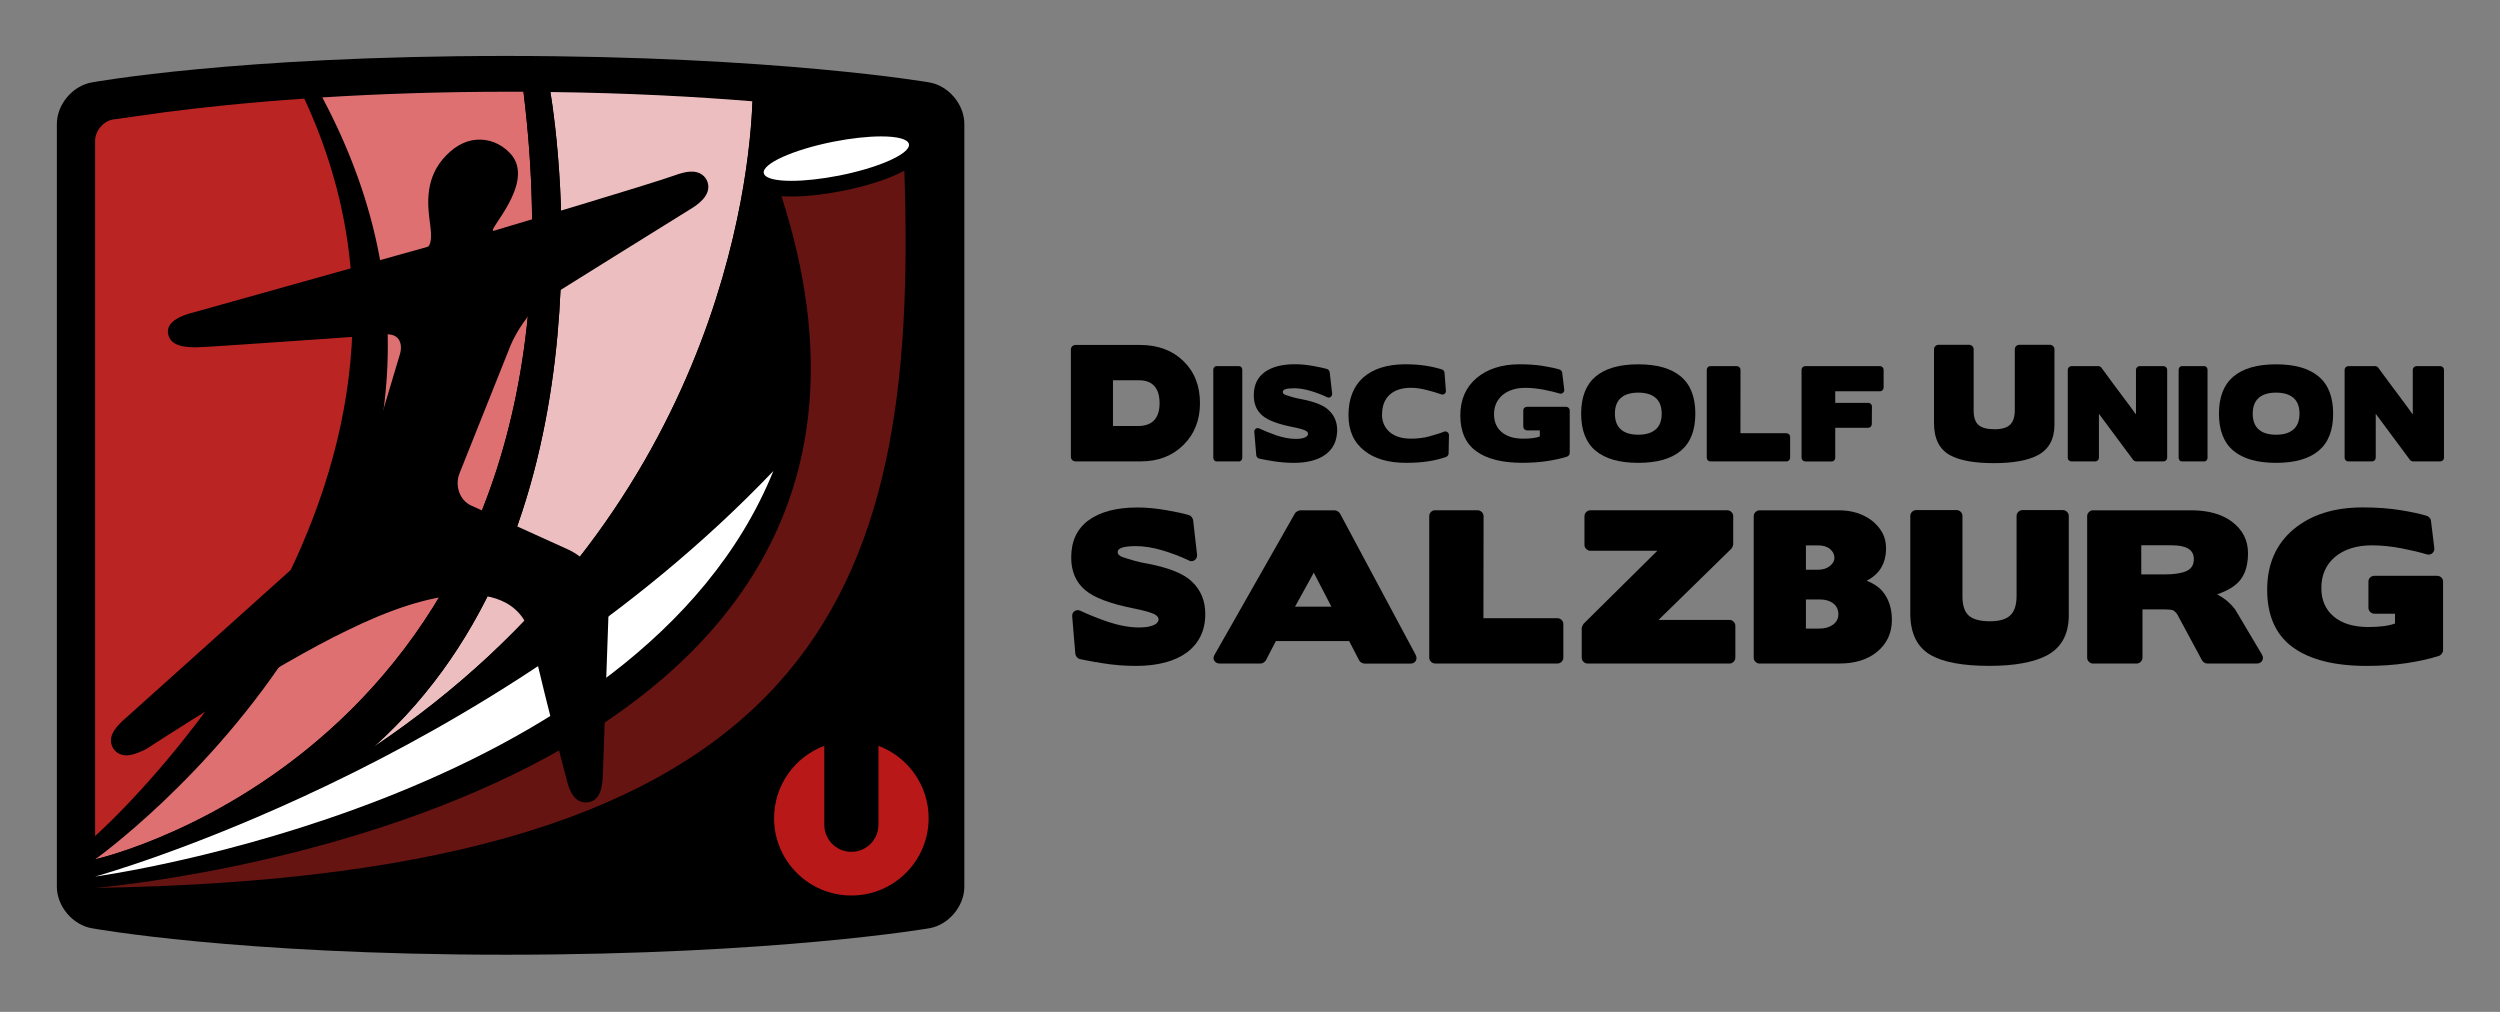 <svg xmlns="http://www.w3.org/2000/svg" xmlns:xlink="http://www.w3.org/1999/xlink" version="1.1" id="Ebene_1" x="0px" y="0px" viewBox="0 0 595.28 240.94" style="enable-background:new 0 0 595.28 240.94;" xml:space="preserve"><rect x="0" y="0" width="595.28" height="240.94" fill="#808080" stroke="none"/><style type="text/css">.st0{fill:#95C11F;}	.st1{fill:#DE7071;}	.st2{fill:#EDBEBF;}	.st3{fill:#B81818;}	.st4{fill:#BA2523;}	.st5{fill:#651412;}	.st6{fill:#FFFFFF;}	.st7{fill-rule:evenodd;clip-rule:evenodd;fill:#FFFFFF;}</style><g><g><path d="M221.28,19.62c0,0-36.56-6.3-100.82-6.3c-64.25,0-98.58,6.3-98.58,6.3c-4.59,0.79-8.34,5.25-8.34,9.9v181.61 c0,4.65,3.75,9.11,8.34,9.9c0,0,34.32,6.3,98.58,6.3c64.26,0,100.82-6.3,100.82-6.3c4.59-0.79,8.34-5.25,8.34-9.9V29.52 C229.63,24.87,225.87,20.41,221.28,19.62z"/><path d="M76.74,23.2c-1.46,0.09-2.89,0.18-4.29,0.28c43.42,93.14-49.78,175.57-49.79,175.59v5.55 C22.67,204.61,132.02,126.84,76.74,23.2z"/><polygon class="st0" points="22.65,204.62 22.65,204.62 22.65,204.62 "/><path class="st1" d="M124.64,21.85c-1.05,0-2.12-0.01-3.18-0.01c-16.84,0-31.83,0.55-44.72,1.36 c55.28,103.64-54.07,181.41-54.08,181.42l0,0C22.67,204.61,143.82,177.62,124.64,21.85z"/><path class="st2" d="M88.99,177.84c81.98-54.98,89.53-135.51,90.17-153.72c-13.3-1.09-29.47-1.98-48.1-2.21 C133.17,34.9,145.8,127.1,88.99,177.84z"/><path class="st3" d="M209.17,177.59v18.79c0,3.56-2.89,6.45-6.45,6.45c-3.56,0-6.45-2.89-6.45-6.45v-18.79 c-6.98,2.61-11.95,9.34-11.95,17.24c0,10.16,8.24,18.4,18.4,18.4c10.16,0,18.4-8.24,18.4-18.4 C221.12,186.94,216.15,180.21,209.17,177.59z"/><path class="st4" d="M72.45,23.48c-13.78,0.95-24.95,2.17-33.2,3.24c-0.09,0.01-0.18,0.04-0.27,0.05v-0.01L26.8,28.47 c-2.28,0.46-4.15,2.74-4.15,5.07v14.03v2.69v148.81C22.67,199.05,115.86,116.62,72.45,23.48z"/><path d="M216.97,28.52l-9.72-1.36c-0.25-0.06-0.51-0.11-0.77-0.14c-6.88-0.92-16.07-1.98-27.3-2.9 c-0.64,18.21-8.19,98.74-90.17,153.72C145.8,127.1,133.17,34.9,131.06,21.9c-2.11-0.03-4.24-0.05-6.41-0.05 C143.01,171.01,32.72,202.09,23.3,204.46c-0.42,0.11-0.64,0.16-0.64,0.16v5.26c0,2.33,1.91,5.09,4.15,5.09 c41.9,1.17,194.27-1.74,194.27-118.87l0.04-62.52C221.12,31.26,219.25,28.98,216.97,28.52z"/><path class="st5" d="M200.57,45.46c-4.33,0.86-8.63,1.33-12.09,1.33c-0.57,0-1.42,0-2.4-0.07 c47.56,147.6-163.42,164.7-163.42,164.7c172-2.68,196.19-68.86,192.67-170.77c-0.78,0.42-1.47,0.74-1.94,0.95 C210.01,43.12,205.46,44.49,200.57,45.46z"/><path class="st6" d="M216.43,34.34c-0.21-1.23-2.76-1.86-6.62-1.86c-3.12,0-7.1,0.42-11.37,1.26c-9.54,1.89-16.97,5.23-16.58,7.46 c0.13,0.77,1.19,1.31,2.9,1.6c1.02,0.17,2.28,0.26,3.71,0.26c3.12,0,7.09-0.42,11.37-1.26c4.47-0.89,8.48-2.09,11.43-3.35 C214.63,37.02,216.63,35.53,216.43,34.34z"/><path class="st7" d="M22.65,208.72c0,0,129.53-17.57,161.5-96.57C116.86,182.69,22.65,208.72,22.65,208.72z"/><path d="M168.49,43.39c-0.43-1.34-1.77-2.71-4.25-2.52c-0.98,0.07-2.22,0.38-3.78,0.95c-5.18,1.88-40.24,12.35-42.78,13.1 c-2.54,0.76,10.37-11.53,3.75-18.46c-2.3-2.41-5.17-3.4-7.98-3.19c-2.91,0.22-5.64,1.8-8.12,4.75c-4.3,5.24-3.47,11.3-2.87,15.72 c0.65,4.75-0.65,5.03-0.65,5.03l-56.02,15.7c0,0-6.1,1.29-5.81,4.65c0.3,3.42,4.25,3.58,6.81,3.58c2.57,0,45.72-3.09,45.72-3.09 c0.76,0.04,1.74,0.28,2.37,1.14c0.64,0.88,0.76,2.23,0.32,3.68l-9.09,30.36c-1.28,4.27-5.01,10.26-8.14,13.08l-48.14,43.2 c-1.61,1.45-4.31,3.87-3.13,6.64c0.48,1.13,1.72,2.29,3.76,2.14c0,0,0,0,0,0c1.04-0.08,2.32-0.5,4.12-1.37l0.36-0.21 c0.31-0.2,31.1-20.23,47.49-28.04c10.4-5.14,19.37-8.02,26.65-8.56c6.65-0.5,15.05,0.82,17.32,9.86 c4.58,19.36,8.31,33.27,8.35,33.43c0.54,2.22,1.55,6.35,4.99,6.1c3.63-0.27,3.75-4.66,3.82-7.01l1.31-37.29 c0.19-6.4-3.98-13.37-9.49-15.87l-23.2-10.52c-2.73-1.23-3.98-4.78-2.71-7.8l12.14-30.41c0.86-2.08,4.08-8.11,8.44-10.97 c0.32-0.2,32.04-20.01,34.23-21.32C165.58,49.08,169.55,46.7,168.49,43.39z"/><polygon class="st0" points="154.17,213.38 154.17,213.38 154.17,213.38 "/></g><g><polygon points="333.89,89.26 333.89,89.26 333.89,89.26 "/><g><g><path d="M271.51,82.14c4.22,0,7.65,1.28,10.29,3.85c2.62,2.55,3.93,5.88,3.93,10.01c0,4.03-1.32,7.36-3.96,9.97 c-2.62,2.59-5.99,3.89-10.12,3.89h-15.56c-0.31,0-0.57-0.1-0.78-0.32c-0.21-0.21-0.32-0.46-0.32-0.74V83.2 c0-0.28,0.11-0.53,0.32-0.74c0.21-0.21,0.47-0.32,0.78-0.32H271.51z M274.87,91.93c-0.82-0.92-2.04-1.38-3.64-1.38h-6.22v10.89 h5.94c1.7,0,2.98-0.45,3.85-1.36c0.87-0.91,1.31-2.26,1.31-4.05C276.11,94.22,275.7,92.85,274.87,91.93z"/><path d="M289.66,109.86c-0.21,0-0.39-0.08-0.54-0.26c-0.14-0.17-0.22-0.38-0.22-0.61V88.05c0-0.23,0.07-0.43,0.22-0.61 c0.15-0.17,0.32-0.26,0.54-0.26h5.38c0.21,0,0.39,0.09,0.54,0.26c0.14,0.17,0.22,0.38,0.22,0.61v20.95 c0,0.23-0.07,0.43-0.22,0.61c-0.14,0.17-0.32,0.26-0.54,0.26H289.66z"/><path d="M317.66,105.82c-0.47,0.96-1.15,1.75-2.03,2.4c-0.88,0.65-1.95,1.14-3.21,1.48c-1.27,0.34-2.69,0.51-4.27,0.51 c-0.85,0-1.69-0.03-2.53-0.1c-0.84-0.07-1.67-0.17-2.5-0.3c-0.19-0.04-0.36-0.07-0.51-0.09c-0.15-0.02-0.3-0.05-0.45-0.09v0.03 c-0.56-0.09-1.04-0.19-1.43-0.28c-0.4-0.09-0.7-0.15-0.91-0.19c-0.17-0.04-0.33-0.13-0.46-0.29c-0.14-0.15-0.21-0.32-0.23-0.49 l-0.46-5.5c-0.04-0.37,0.07-0.64,0.34-0.82c0.27-0.19,0.57-0.2,0.9-0.04c0.94,0.46,2.26,0.99,3.93,1.59 c1.74,0.58,3.31,0.87,4.72,0.87c0.87,0,1.57-0.11,2.1-0.32c0.53-0.21,0.8-0.52,0.8-0.93c0-0.21-0.15-0.42-0.46-0.64 c-0.5-0.31-1.64-0.64-3.41-0.98c-3.34-0.68-5.65-1.55-6.94-2.64c-1.41-1.16-2.11-2.78-2.11-4.86c0-2.43,0.86-4.27,2.59-5.53 c1.73-1.25,4.13-1.88,7.22-1.88c1.35,0,2.79,0.14,4.31,0.41c0.73,0.13,1.38,0.26,1.93,0.38c0.55,0.12,1.01,0.23,1.38,0.34 c0.15,0.04,0.29,0.14,0.42,0.29c0.13,0.15,0.2,0.31,0.22,0.46l0.58,5.06c0.04,0.37-0.08,0.65-0.35,0.85 c-0.27,0.2-0.57,0.22-0.9,0.04c-0.6-0.29-1.22-0.56-1.88-0.81c-0.66-0.25-1.34-0.48-2.05-0.69c-1.43-0.41-2.71-0.61-3.85-0.61 c-0.87,0-1.54,0.07-2.01,0.2c-0.47,0.13-0.71,0.37-0.71,0.69c0,0.31,0.24,0.55,0.72,0.72c0.44,0.16,0.98,0.32,1.62,0.51 c0.64,0.19,1.39,0.35,2.26,0.51c3.13,0.61,5.27,1.5,6.42,2.66c1.29,1.23,1.94,2.82,1.94,4.74 C318.36,103.77,318.13,104.87,317.66,105.82z"/><path d="M329.07,98.69c0,0.89,0.16,1.68,0.48,2.39c0.32,0.7,0.77,1.3,1.35,1.81c1.23,1.04,2.93,1.56,5.09,1.56 c1.48,0,2.92-0.17,4.31-0.52h-0.06c0.73-0.21,1.39-0.41,1.98-0.58c0.59-0.18,1.12-0.36,1.58-0.55c0.31-0.12,0.59-0.09,0.84,0.09 c0.25,0.17,0.38,0.43,0.38,0.75l-0.09,4.34c0,0.16-0.06,0.32-0.17,0.48c-0.12,0.16-0.25,0.27-0.41,0.33 c-1.33,0.48-2.78,0.84-4.35,1.07c-1.57,0.23-3.28,0.35-5.11,0.35c-4.26,0-7.6-0.96-10.01-2.89c-2.53-1.97-3.79-4.79-3.79-8.45 c0-1.97,0.3-3.7,0.9-5.21c0.6-1.51,1.48-2.77,2.63-3.79c1.16-1.02,2.58-1.8,4.25-2.33c1.68-0.53,3.59-0.8,5.73-0.8 c1.87,0,3.54,0.12,5,0.36c1.47,0.24,2.72,0.54,3.76,0.88c0.15,0.04,0.29,0.13,0.4,0.29c0.12,0.15,0.18,0.31,0.2,0.46l0.32,4.25 c0.04,0.35-0.07,0.61-0.32,0.8c-0.25,0.18-0.53,0.22-0.84,0.1c-0.85-0.31-1.94-0.64-3.27-0.98c-0.66-0.17-1.31-0.31-1.95-0.41 c-0.65-0.1-1.3-0.15-1.95-0.15c-2.16,0-3.84,0.55-5.05,1.65c-1.2,1.1-1.81,2.66-1.81,4.69H329.07z"/><path d="M357.57,102.89c1.23,1.04,2.94,1.56,5.12,1.56c1.74,0,3.06-0.17,3.96-0.52v-1.45h-3.04c-0.25,0-0.46-0.09-0.64-0.26 c-0.17-0.17-0.26-0.38-0.26-0.64v-3.85c0-0.25,0.08-0.46,0.26-0.62c0.18-0.16,0.39-0.25,0.64-0.25h9.26 c0.25,0,0.46,0.09,0.64,0.25c0.17,0.16,0.26,0.37,0.26,0.62v10.16c0,0.17-0.06,0.34-0.19,0.51c-0.12,0.16-0.28,0.28-0.45,0.33 c-1.41,0.45-3.01,0.8-4.82,1.07c-1.8,0.27-3.76,0.4-5.86,0.4c-4.77,0-8.41-0.92-10.94-2.76c-2.53-1.84-3.79-4.68-3.79-8.52 c0-3.76,1.3-6.74,3.91-8.94c2.6-2.16,6.01-3.24,10.21-3.24c2.05,0,3.89,0.13,5.53,0.39c1.64,0.26,2.96,0.55,3.96,0.85 c0.15,0.04,0.29,0.13,0.42,0.28c0.13,0.14,0.2,0.29,0.22,0.45l0.49,4.02c0.04,0.33-0.06,0.59-0.29,0.8 c-0.23,0.2-0.51,0.26-0.84,0.16c-1.04-0.31-2.3-0.61-3.76-0.9c-0.71-0.13-1.43-0.24-2.15-0.32c-0.72-0.08-1.45-0.12-2.18-0.12 c-2.28,0-4.11,0.58-5.5,1.74c-1.33,1.16-2,2.68-2,4.57C355.75,100.44,356.35,101.85,357.57,102.89z"/><path d="M400.24,107.32c-2.3,1.93-5.68,2.89-10.15,2.89c-4.48,0-7.86-0.96-10.16-2.89c-2.3-1.93-3.44-4.87-3.44-8.82 s1.15-6.9,3.44-8.84c2.3-1.94,5.68-2.91,10.16-2.91c4.47,0,7.86,0.97,10.15,2.91c2.3,1.94,3.44,4.88,3.44,8.84 S402.54,105.39,400.24,107.32z M394.24,94.75c-0.96-0.84-2.34-1.26-4.15-1.26c-1.81,0-3.19,0.42-4.14,1.26 c-0.95,0.84-1.42,2.09-1.42,3.75c0,1.66,0.47,2.91,1.42,3.75c0.95,0.84,2.32,1.26,4.14,1.26c1.81,0,3.19-0.42,4.15-1.26 c0.96-0.84,1.43-2.09,1.43-3.75C395.67,96.83,395.19,95.58,394.24,94.75z"/><path d="M414.42,103.15h10.93c0.23,0,0.44,0.08,0.62,0.25c0.18,0.16,0.28,0.37,0.28,0.62v4.98c0,0.23-0.09,0.43-0.26,0.61 c-0.17,0.17-0.37,0.26-0.61,0.26H407.3c-0.25,0-0.46-0.08-0.64-0.26c-0.17-0.17-0.26-0.38-0.26-0.61V88.05 c0-0.23,0.08-0.43,0.24-0.61c0.16-0.17,0.37-0.26,0.62-0.26h6.28c0.23,0,0.44,0.09,0.62,0.26c0.18,0.17,0.27,0.38,0.27,0.61 L414.42,103.15z"/><path d="M429.87,109.86c-0.25,0-0.46-0.08-0.64-0.26c-0.17-0.17-0.26-0.38-0.26-0.61V88.05c0-0.23,0.09-0.43,0.26-0.61 c0.17-0.17,0.39-0.26,0.64-0.26h17.77c0.25,0,0.46,0.09,0.62,0.26c0.16,0.17,0.25,0.38,0.25,0.61v4.22 c0,0.25-0.08,0.46-0.25,0.64c-0.16,0.17-0.37,0.26-0.62,0.26h-10.65v2.75h7.87c0.23,0,0.44,0.08,0.61,0.25 c0.17,0.16,0.26,0.37,0.26,0.62l-0.03,4.2c0,0.23-0.09,0.43-0.26,0.61c-0.17,0.18-0.38,0.26-0.61,0.26h-7.84v7.15 c0,0.23-0.08,0.43-0.24,0.61c-0.17,0.17-0.37,0.26-0.62,0.26H429.87z"/><path d="M479.74,83.16c0-0.28,0.11-0.53,0.32-0.74c0.21-0.21,0.47-0.32,0.78-0.32h7.29c0.28,0,0.53,0.11,0.74,0.32 c0.21,0.21,0.32,0.46,0.32,0.74v17.96c0,3.42-1.31,5.84-3.93,7.25c-2.4,1.27-5.9,1.91-10.47,1.91c-4.72,0-8.22-0.64-10.5-1.91 c-2.52-1.41-3.78-3.95-3.78-7.6V83.16c0-0.28,0.11-0.53,0.32-0.74c0.21-0.21,0.47-0.32,0.77-0.32h7.25 c0.3,0,0.57,0.11,0.78,0.32s0.32,0.46,0.32,0.74v14.57c0,1.63,0.38,2.78,1.15,3.46c0.77,0.68,2.04,1.02,3.84,1.02 c1.7,0,2.92-0.36,3.68-1.08c0.76-0.72,1.13-1.89,1.13-3.52V83.16z"/><path d="M506.95,96.42c0.54,0.74,1.09,1.5,1.65,2.27V88.05c0-0.23,0.09-0.43,0.26-0.61c0.17-0.17,0.38-0.26,0.64-0.26h5.64 c0.25,0,0.46,0.09,0.63,0.26c0.17,0.17,0.26,0.38,0.26,0.61v20.95c0,0.23-0.09,0.43-0.26,0.61c-0.17,0.17-0.38,0.26-0.63,0.26 h-6.48c-0.1,0-0.22-0.03-0.37-0.1c-0.16-0.07-0.27-0.15-0.35-0.25l-8.16-10.99v10.47c0,0.23-0.08,0.43-0.26,0.61 c-0.18,0.17-0.39,0.26-0.64,0.26h-5.65c-0.23,0-0.43-0.08-0.61-0.26c-0.18-0.17-0.26-0.38-0.26-0.61V88.05 c0-0.23,0.09-0.43,0.26-0.61c0.17-0.17,0.37-0.26,0.61-0.26h6.43c0.11,0,0.26,0.04,0.42,0.12c0.16,0.08,0.26,0.16,0.3,0.26 c0.85,1.16,1.67,2.28,2.47,3.37c0.8,1.09,1.61,2.18,2.44,3.28C505.86,94.94,506.41,95.68,506.95,96.42z"/><path d="M519.51,109.86c-0.21,0-0.39-0.08-0.53-0.26c-0.15-0.17-0.22-0.38-0.22-0.61V88.05c0-0.23,0.07-0.43,0.22-0.61 c0.14-0.17,0.32-0.26,0.53-0.26h5.38c0.21,0,0.39,0.09,0.53,0.26c0.14,0.17,0.22,0.38,0.22,0.61v20.95 c0,0.23-0.07,0.43-0.22,0.61c-0.14,0.17-0.32,0.26-0.53,0.26H519.51z"/><path d="M552.11,107.32c-2.3,1.93-5.68,2.89-10.15,2.89c-4.48,0-7.86-0.96-10.16-2.89c-2.3-1.93-3.44-4.87-3.44-8.82 s1.15-6.9,3.44-8.84c2.3-1.94,5.68-2.91,10.16-2.91c4.47,0,7.86,0.97,10.15,2.91c2.3,1.94,3.44,4.88,3.44,8.84 S554.41,105.39,552.11,107.32z M546.11,94.75c-0.96-0.84-2.34-1.26-4.15-1.26c-1.82,0-3.19,0.42-4.14,1.26 c-0.94,0.84-1.42,2.09-1.42,3.75c0,1.66,0.47,2.91,1.42,3.75c0.94,0.84,2.32,1.26,4.14,1.26c1.81,0,3.2-0.42,4.15-1.26 c0.95-0.84,1.43-2.09,1.43-3.75C547.54,96.83,547.07,95.58,546.11,94.75z"/><path d="M572.86,96.42c0.54,0.74,1.09,1.5,1.65,2.27V88.05c0-0.23,0.09-0.43,0.26-0.61c0.17-0.17,0.39-0.26,0.64-0.26h5.64 c0.25,0,0.46,0.09,0.63,0.26c0.17,0.17,0.26,0.38,0.26,0.61v20.95c0,0.23-0.09,0.43-0.26,0.61c-0.17,0.17-0.38,0.26-0.63,0.26 h-6.48c-0.1,0-0.22-0.03-0.37-0.1c-0.16-0.07-0.27-0.15-0.35-0.25l-8.16-10.99v10.47c0,0.23-0.09,0.43-0.26,0.61 c-0.18,0.17-0.39,0.26-0.64,0.26h-5.64c-0.23,0-0.43-0.08-0.61-0.26c-0.18-0.17-0.26-0.38-0.26-0.61V88.05 c0-0.23,0.09-0.43,0.26-0.61c0.17-0.17,0.37-0.26,0.61-0.26h6.42c0.12,0,0.25,0.04,0.42,0.12c0.16,0.08,0.26,0.16,0.3,0.26 c0.85,1.16,1.67,2.28,2.48,3.37c0.8,1.09,1.62,2.18,2.45,3.28C571.77,94.94,572.32,95.68,572.86,96.42z"/></g><g><path d="M285.85,151.51c-0.76,1.53-1.85,2.82-3.26,3.86c-1.41,1.04-3.13,1.83-5.16,2.37c-2.03,0.54-4.32,0.82-6.87,0.82 c-1.37,0-2.72-0.05-4.07-0.16c-1.35-0.11-2.69-0.27-4.03-0.49c-0.31-0.06-0.58-0.11-0.81-0.14c-0.23-0.03-0.47-0.08-0.72-0.14 v0.05c-0.9-0.16-1.67-0.31-2.3-0.44c-0.64-0.14-1.12-0.24-1.47-0.3c-0.28-0.06-0.53-0.22-0.74-0.46 c-0.22-0.25-0.34-0.51-0.37-0.79l-0.74-8.84c-0.06-0.59,0.12-1.03,0.56-1.33c0.43-0.29,0.92-0.32,1.44-0.07 c1.52,0.74,3.63,1.6,6.33,2.56c2.79,0.93,5.32,1.4,7.58,1.4c1.4,0,2.52-0.17,3.37-0.51c0.85-0.34,1.28-0.84,1.28-1.49 c0-0.34-0.25-0.68-0.74-1.02c-0.81-0.49-2.64-1.02-5.49-1.58c-5.37-1.09-9.09-2.5-11.17-4.24c-2.26-1.86-3.4-4.47-3.4-7.82 c0-3.91,1.39-6.87,4.17-8.89c2.78-2.01,6.65-3.02,11.61-3.02c2.17,0,4.48,0.22,6.93,0.65c1.18,0.21,2.21,0.42,3.09,0.6 c0.88,0.19,1.62,0.37,2.21,0.56c0.25,0.06,0.47,0.21,0.67,0.46c0.2,0.25,0.32,0.5,0.35,0.74l0.93,8.15 c0.06,0.59-0.12,1.05-0.56,1.37c-0.43,0.32-0.92,0.35-1.44,0.07c-0.96-0.47-1.97-0.9-3.02-1.3c-1.06-0.4-2.16-0.77-3.3-1.12 c-2.3-0.65-4.36-0.98-6.19-0.98c-1.4,0-2.48,0.11-3.24,0.33c-0.76,0.22-1.14,0.59-1.14,1.12c0,0.5,0.39,0.88,1.16,1.16 c0.71,0.25,1.58,0.52,2.61,0.81c1.02,0.3,2.23,0.57,3.63,0.81c5.03,0.99,8.47,2.42,10.33,4.28c2.08,1.99,3.12,4.53,3.12,7.63 C287,148.2,286.61,149.97,285.85,151.51z"/><path d="M324.88,158c-0.22,0-0.46-0.08-0.72-0.23c-0.26-0.15-0.44-0.34-0.54-0.56l-2.37-4.56H303.8l-2.37,4.56 c-0.12,0.22-0.31,0.4-0.56,0.56c-0.25,0.16-0.5,0.23-0.74,0.23h-9.63c-0.62,0-1.07-0.21-1.35-0.65 c-0.28-0.43-0.26-0.91,0.05-1.44l19.13-33.65c0.09-0.19,0.28-0.36,0.56-0.51c0.28-0.16,0.51-0.23,0.7-0.23h8.24 c0.22,0,0.45,0.08,0.7,0.23c0.25,0.16,0.43,0.34,0.56,0.56l18.01,33.65c0.25,0.53,0.25,1,0,1.42c-0.25,0.42-0.68,0.63-1.3,0.63 H324.88z M308.36,144.46h8.66l-4.19-8.1L308.36,144.46z"/><path d="M353.22,147.2h17.59c0.37,0,0.7,0.13,1,0.39c0.29,0.26,0.44,0.6,0.44,1v8c0,0.37-0.14,0.7-0.42,0.98 c-0.28,0.28-0.6,0.42-0.98,0.42h-29.09c-0.4,0-0.75-0.14-1.02-0.42c-0.28-0.28-0.42-0.61-0.42-0.98v-33.69 c0-0.37,0.13-0.7,0.4-0.98c0.26-0.28,0.6-0.42,1-0.42h10.1c0.37,0,0.71,0.14,1,0.42c0.29,0.28,0.44,0.61,0.44,0.98L353.22,147.2 z"/><path d="M413.21,156.6c0,0.37-0.14,0.7-0.42,0.98c-0.28,0.28-0.61,0.42-0.98,0.42h-33.74c-0.4,0-0.75-0.14-1.02-0.42 c-0.28-0.28-0.42-0.61-0.42-0.98v-7.07c0-0.09,0.05-0.25,0.16-0.49c0.11-0.23,0.19-0.4,0.26-0.49l17.59-17.41h-15.96 c-0.37,0-0.7-0.14-0.98-0.42c-0.28-0.28-0.42-0.62-0.42-1.02v-6.79c0-0.37,0.14-0.7,0.42-0.98c0.28-0.28,0.61-0.42,0.98-0.42 h32.62c0.37,0,0.7,0.14,0.98,0.42c0.28,0.28,0.42,0.61,0.42,0.98v6.65c0,0.12-0.05,0.31-0.14,0.56 c-0.09,0.25-0.18,0.42-0.28,0.51l-17.36,16.98h16.89c0.37,0,0.7,0.14,0.98,0.42c0.28,0.28,0.42,0.61,0.42,0.98V156.6z"/><path d="M418.98,158c-0.37,0-0.7-0.14-0.98-0.42c-0.28-0.28-0.42-0.61-0.42-0.98v-33.69c0-0.37,0.14-0.7,0.42-0.98 c0.28-0.28,0.61-0.42,0.98-0.42h18.8c1.61,0,3.08,0.21,4.4,0.63c1.32,0.42,2.5,1.03,3.56,1.84c1.09,0.87,1.91,1.84,2.49,2.91 c0.58,1.07,0.86,2.3,0.86,3.7c0,1.71-0.37,3.21-1.12,4.52c-0.75,1.3-1.91,2.36-3.49,3.16c1.61,0.65,2.84,1.46,3.67,2.42 c1.55,1.8,2.33,4.11,2.33,6.93c0,3.13-1.19,5.68-3.58,7.63c-2.27,1.83-5.21,2.74-8.84,2.74H418.98z M430.01,129.84v5.82h2.84 c1.18,0,2.13-0.29,2.86-0.88c0.73-0.59,1.09-1.24,1.09-1.95c0-0.81-0.35-1.51-1.04-2.09c-0.7-0.59-1.65-0.88-2.86-0.88H430.01z M430.01,142.74v6.93h3.21c1.3,0,2.38-0.31,3.24-0.93c0.85-0.62,1.28-1.44,1.28-2.47c0-1.09-0.4-1.95-1.21-2.58 c-0.81-0.63-1.86-0.95-3.16-0.95H430.01z"/><path d="M480.17,122.86c0-0.37,0.14-0.7,0.42-0.98c0.28-0.28,0.62-0.42,1.02-0.42h9.59c0.37,0,0.7,0.14,0.98,0.42 c0.28,0.28,0.42,0.61,0.42,0.98v23.64c0,4.5-1.72,7.68-5.17,9.54c-3.16,1.67-7.76,2.51-13.77,2.51 c-6.21,0-10.82-0.84-13.82-2.51c-3.32-1.86-4.98-5.2-4.98-10.01v-23.18c0-0.37,0.14-0.7,0.42-0.98 c0.28-0.28,0.62-0.42,1.02-0.42h9.54c0.41,0,0.75,0.14,1.02,0.42c0.28,0.28,0.42,0.61,0.42,0.98v19.17 c0,2.14,0.5,3.66,1.51,4.56c1.01,0.9,2.69,1.35,5.05,1.35c2.23,0,3.85-0.47,4.84-1.42c0.99-0.95,1.49-2.49,1.49-4.63V122.86z"/><path d="M510.15,145.11v11.49c0,0.37-0.14,0.7-0.42,0.98c-0.28,0.28-0.62,0.42-1.02,0.42h-10.33c-0.37,0-0.7-0.14-0.98-0.42 c-0.28-0.28-0.42-0.61-0.42-0.98v-33.69c0-0.37,0.14-0.7,0.42-0.98c0.28-0.28,0.61-0.42,0.98-0.42h23.36 c4,0,7.21,0.88,9.63,2.65c2.61,1.93,3.91,4.45,3.91,7.59c0,3.54-1.07,6.1-3.21,7.68c-0.53,0.41-1.14,0.79-1.84,1.14 c-0.7,0.36-1.47,0.67-2.31,0.95c0.99,0.53,1.84,1.1,2.54,1.72c0.7,0.62,1.28,1.24,1.75,1.86l6.38,10.75 c0.31,0.53,0.33,1.02,0.07,1.47c-0.26,0.45-0.69,0.67-1.28,0.67h-11.82c-0.25,0-0.49-0.08-0.72-0.23 c-0.23-0.15-0.41-0.34-0.53-0.56l-5.96-11.07l0.04,0.09c-0.12-0.16-0.26-0.31-0.4-0.47c-0.14-0.15-0.28-0.28-0.44-0.37 c-0.25-0.19-1.21-0.28-2.89-0.28H510.15z M509.86,129.84v6.93h5.58c2.27,0,3.99-0.26,5.17-0.79c1.18-0.53,1.77-1.47,1.77-2.84 c0-1.15-0.45-1.99-1.35-2.51c-0.9-0.53-2.2-0.79-3.91-0.79H509.86z"/><path d="M555.66,146.78c1.99,1.68,4.73,2.52,8.24,2.52c2.79,0,4.92-0.28,6.38-0.84v-2.33h-4.89c-0.4,0-0.74-0.14-1.02-0.42 c-0.28-0.28-0.42-0.62-0.42-1.02v-6.19c0-0.4,0.14-0.74,0.42-1c0.28-0.26,0.62-0.39,1.02-0.39h14.89c0.4,0,0.75,0.13,1.02,0.39 c0.28,0.26,0.42,0.6,0.42,1v16.34c0,0.28-0.1,0.55-0.3,0.81c-0.2,0.26-0.44,0.45-0.72,0.54c-2.27,0.71-4.85,1.29-7.75,1.72 c-2.9,0.44-6.04,0.65-9.42,0.65c-7.66,0-13.53-1.48-17.59-4.44c-4.06-2.96-6.1-7.53-6.1-13.71c0-6.05,2.09-10.84,6.28-14.38 c4.19-3.48,9.66-5.21,16.43-5.21c3.29,0,6.25,0.21,8.89,0.63c2.64,0.42,4.76,0.88,6.38,1.37c0.25,0.06,0.47,0.21,0.67,0.44 c0.2,0.23,0.32,0.47,0.35,0.72l0.79,6.47c0.06,0.53-0.09,0.95-0.46,1.28c-0.37,0.32-0.82,0.41-1.35,0.26 c-1.67-0.5-3.7-0.98-6.05-1.44c-1.15-0.22-2.3-0.39-3.46-0.51c-1.17-0.12-2.34-0.19-3.52-0.19c-3.66,0-6.61,0.93-8.84,2.79 c-2.14,1.86-3.21,4.31-3.21,7.35C552.73,142.84,553.7,145.11,555.66,146.78z"/></g></g></g></g></svg>